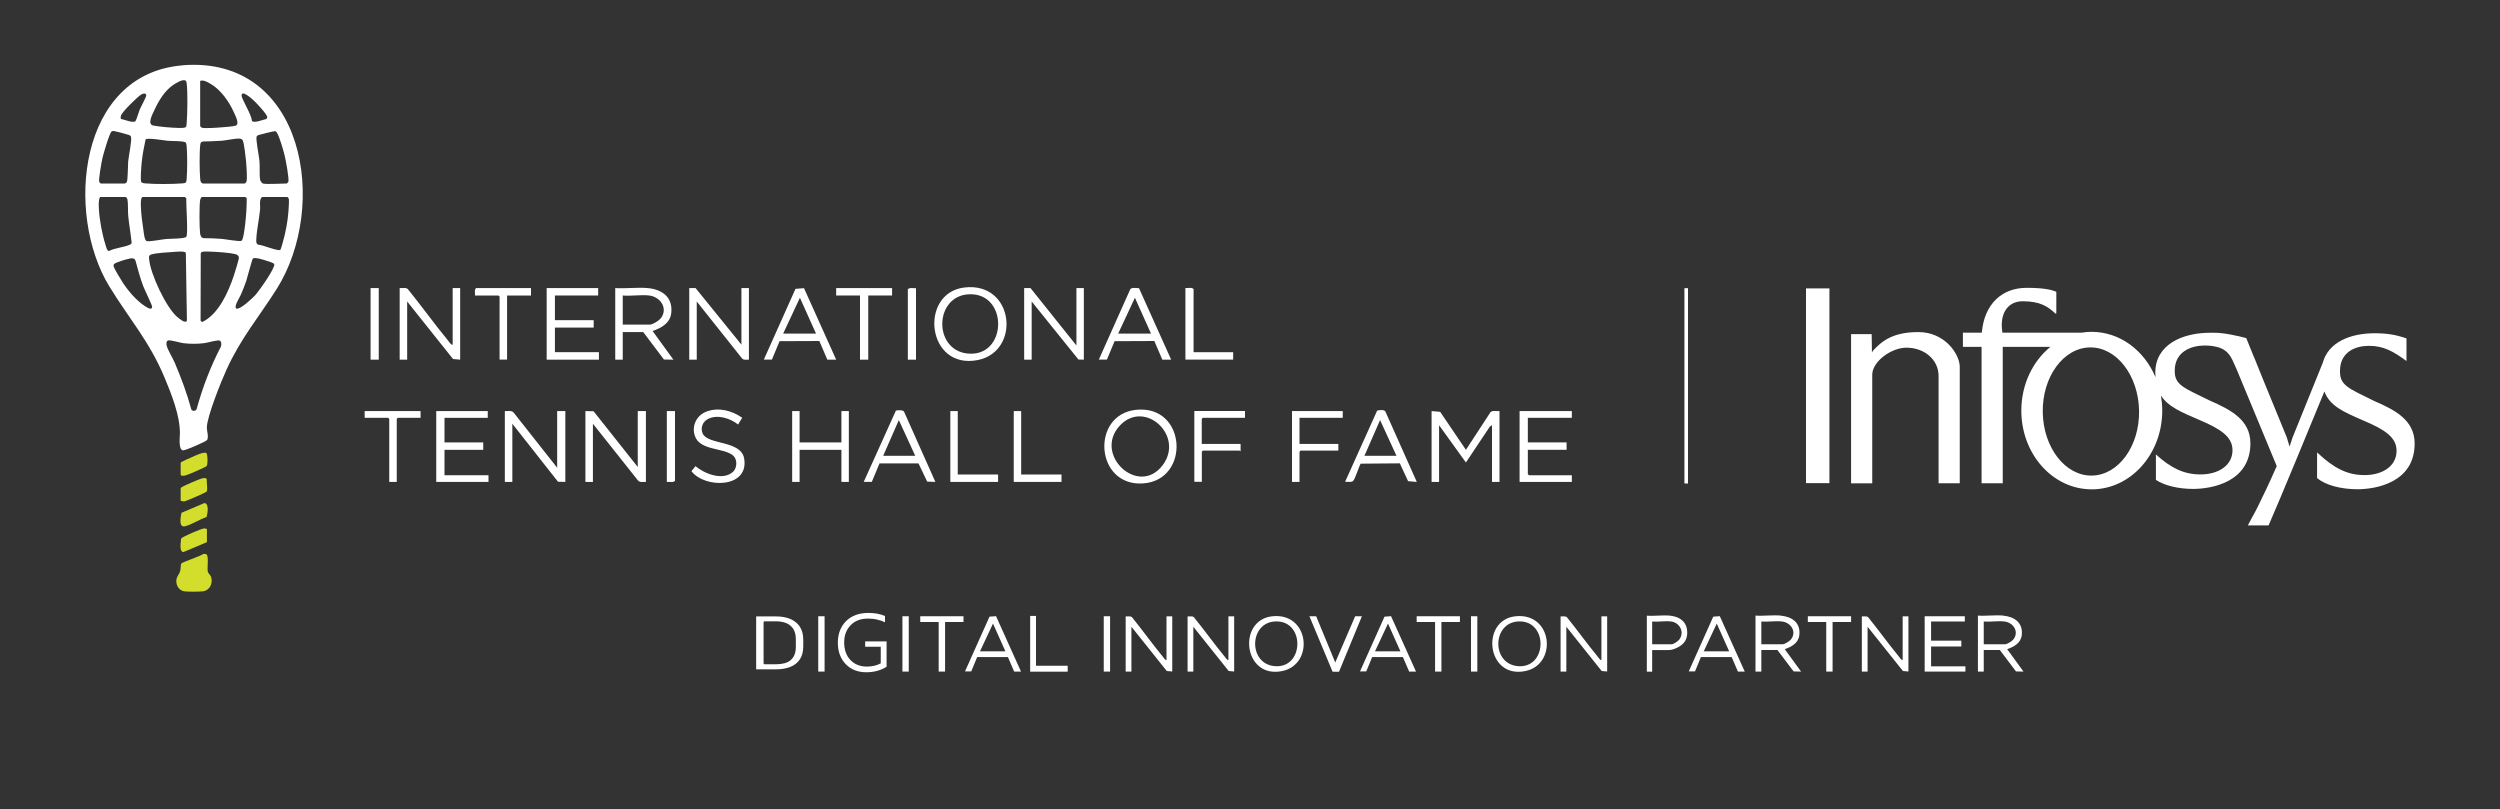<?xml version="1.0" encoding="UTF-8"?>
<svg id="Layer_1" data-name="Layer 1" xmlns="http://www.w3.org/2000/svg" width="300" height="97.11" viewBox="0 0 300 97.11">
  <rect x="0" y="0" width="300" height="97.11" fill="#333333" stroke="none"/>
  <defs>
    <style>
      .cls-1 {
        fill: #fff;
      }

      .cls-2 {
        fill: #d2de2b;
      }
    </style>
  </defs>
  <path class="cls-1" d="M245.13,49.48c.07,4.25,2.72,7.65,5.91,7.59,3.19-.06,5.72-3.55,5.65-7.79-.08-4.25-2.72-7.65-5.91-7.59-3.19.06-5.72,3.55-5.65,7.8M268.42,44.34c.07.16-.1-.24-.1-.24l.1.24ZM270.34,61.93c.13-.22.31-.55.52-.98l-.52.98ZM270.5,42.88c.03.09.07.19.12.3l.95,2.32-1.06-2.61ZM216.72,37.45v-2.84h2.81v20.6s0,2.77,0,2.77h-2.81v-20.54h0ZM224.6,40.09l.03,2.04v.14s.03,0,.03,0c.03-.09.08-.16.12-.21,1.03-1.11,2.33-2.21,5.43-2.21s4.88,2.52,4.96,4.1v11.2s0,2.84,0,2.84h-2.54v-12.87c0-1.98-1.73-3.4-3.86-3.4-1.76,0-4.03,1.59-4.1,3.19v13.09h-2.54v-17.9h2.47ZM258.72,54.54c1.74,1.58,3.3,2.39,5.31,2.39,2.05.02,3.87-.99,3.87-2.91,0-1.61-1.43-2.55-3.98-3.63-2.16-.93-3.77-1.59-4.61-2.94.1.59.16,1.2.16,1.82,0,5.21-3.78,9.45-8.46,9.45s-8.45-4.23-8.45-9.45c0-3.15,1.38-5.93,3.49-7.65h-5.72v16.37h-2.54v-2.69s0-.1,0-.15v-13.53h-2.24v-1.7h2.27c.29-3.44,2.42-5.38,5.37-5.38,1.91,0,2.96.2,3.57.48v2.33c-.01.17-.01.28-.01.28-.02,0-.09,0-.09,0-.92-.85-1.83-1.48-3.95-1.48-1.69,0-2.81,1.37-2.42,3.77h9.51c.39-.07.79-.1,1.2-.1,3.39,0,6.31,2.23,7.66,5.44-.01-.18-.02-.36-.02-.56,0-3.35,3.25-4.78,6.62-4.77.13,0,.25,0,.38,0,1.19-.02,2.88.37,3.91.64l2,4.92,2.86,6.98.34,1.12.37-1.12,3.62-8.95c.67-2.47,3.31-3.53,6.23-3.53,1.45,0,2.52.17,3.81.62v2.71c-1.58-1.15-2.72-1.82-4.51-1.82-1.58,0-3.47.7-3.47,3.02-.03,1.74,1.01,2.06,4.09,3.59,2.53,1.09,4.86,2.3,4.87,5.11,0,4.67-4.6,5.48-6.85,5.49-2,0-3.84-.49-4.86-1.34v-3.08l.16.14c1.82,1.7,3.43,2.58,5.51,2.58,2.05.02,3.87-.99,3.87-2.92,0-1.61-1.42-2.55-3.97-3.62-2.44-1.06-4.04-1.75-4.69-3.5-.99,2.42-5.62,13.67-6.7,16.08h-2.49l1.11-2.08.02-.03c.62-1.23,1.53-3.16,2.34-5.01l-4.8-11.58c-.03-.07-.11-.25-.27-.61-.37-.84-.71-1.61-1.74-2-.56-.19-1.15-.28-1.83-.28-1.58,0-3.6.7-3.6,3.02-.03,1.75,1.14,2.07,4.21,3.59,2.52,1.1,4.85,2.31,4.87,5.11,0,4.67-4.61,5.48-6.85,5.49-1.78,0-3.43-.39-4.49-1.08v-3.03h0Z"/>
  <path class="cls-1" d="M171.79,49.33l1.03.09,3.09,4.56,2.95-4.52c.27-.25.73-.09,1.08-.13v8.5h-.9v-6.8l-.25.15-2.88,4.32-3.22-4.47v6.8h-.9v-8.5h0Z"/>
  <path class="cls-1" d="M70.26,49.33l.97.02,5.3,6.69v-6.71h.98v8.5c-.36-.02-.75.12-.99-.22l-5.37-6.76v6.98h-.9v-8.5h0Z"/>
  <path class="cls-1" d="M60.59,49.33c.38.03.82-.13,1.08.22l5.19,6.58v-6.8h.98v8.5l-.88-.02-5.48-6.96v6.98h-.9v-8.5h0Z"/>
  <path class="cls-1" d="M54.32,41.37v-6.8h.9v8.59l-.86-.08-5.5-6.9v6.98h-.9v-8.59c.33.03.73-.11.99.13,1.64,2.03,3.17,4.17,4.83,6.18.14.17.32.49.53.5Z"/>
  <path class="cls-1" d="M77.73,34.57c1.74.16,3.04,1.11,2.82,3-.14,1.22-1.2,1.79-2.24,2.15l2.5,3.44-1.14-.02-2.48-3.29h-2.46v3.31h-.9v-8.59c1.26.08,2.66-.11,3.89,0h0ZM77.91,35.46c-.98-.12-2.18.09-3.18,0v3.49h3.27c.31,0,1.05-.46,1.26-.71.96-1.18.03-2.6-1.34-2.78Z"/>
  <path class="cls-1" d="M213.71,73.88c1.36.13,2.38.86,2.21,2.34-.11.95-.94,1.4-1.75,1.68l1.96,2.69-.9-.02-1.94-2.57h-1.93v2.59h-.7v-6.72c.98.07,2.08-.09,3.05,0h0ZM213.85,74.58c-.76-.1-1.7.07-2.49,0v2.73h2.56c.24,0,.82-.36.98-.56.75-.93.02-2.04-1.05-2.17h0Z"/>
  <path class="cls-1" d="M200.42,73.88c1.25.13,2.19.86,2.03,2.34-.1.95-.86,1.4-1.61,1.68l-.35.09-.46.02h-1.77v2.59h-.64v-6.72c.9.07,1.91-.09,2.8,0h0ZM200.55,74.58c-.7-.1-1.57.07-2.29,0v2.73h2.35c.22,0,.75-.36.9-.56.69-.93.02-2.04-.97-2.17h0Z"/>
  <path class="cls-1" d="M240.4,73.88c1.36.13,2.38.86,2.21,2.34-.11.95-.94,1.4-1.75,1.68l1.96,2.69-.9-.02-1.94-2.57h-1.93v2.59h-.7v-6.72c.98.07,2.08-.09,3.05,0h0ZM240.54,74.58c-.76-.1-1.7.07-2.49,0v2.73h2.56c.24,0,.82-.36.98-.56.75-.93.02-2.04-1.05-2.17h0Z"/>
  <path class="cls-1" d="M136.31,49.18c6.1-.65,6.58,8.43.87,8.83-5.77.4-6.32-8.25-.87-8.83ZM134.39,51.06c-3.25,3.46,2.2,8.59,5.11,4.79,2.7-3.53-2.12-7.98-5.11-4.79Z"/>
  <path class="cls-1" d="M88.97,41.37v-6.8h.9v8.59c-.27-.02-.6.09-.81-.13l-5.45-6.85v6.98h-.9v-8.59h.76s5.51,6.8,5.51,6.8h0Z"/>
  <polygon class="cls-1" points="122.9 34.57 123.66 34.57 129.17 41.46 129.17 34.57 130.06 34.57 130.06 43.16 129.41 43.14 123.8 36.18 123.8 43.16 122.9 43.16 122.9 34.57"/>
  <path class="cls-1" d="M115.72,34.5c6-.72,6.82,7.65,1.64,8.7-6.17,1.25-7.12-8.04-1.64-8.7h0ZM116.35,35.31c-4.23.11-4.41,6.66-.27,7.11,4.79.52,4.98-7.23.27-7.11Z"/>
  <path class="cls-1" d="M152.62,73.96c4.53-.54,5.15,5.78,1.23,6.57-4.65.94-5.38-6.07-1.23-6.57ZM153.09,74.57c-3.19.08-3.33,5.02-.2,5.36,3.62.39,3.76-5.46.2-5.36Z"/>
  <path class="cls-1" d="M181.8,73.96c4.53-.54,5.15,5.78,1.23,6.57-4.65.94-5.38-6.07-1.23-6.57ZM182.27,74.57c-3.19.08-3.33,5.02-.2,5.36,3.62.39,3.76-5.46.2-5.36Z"/>
  <polygon class="cls-1" points="71.78 34.57 71.78 35.46 66.59 35.46 66.59 38.42 71.24 38.42 71.24 39.31 66.59 39.31 66.59 42.26 71.87 42.26 71.87 43.16 65.6 43.16 65.6 34.57 71.78 34.57"/>
  <polygon class="cls-1" points="188.62 49.33 188.62 50.14 183.34 50.14 183.34 53.09 187.99 53.09 187.99 53.98 183.34 53.98 183.34 56.89 183.47 57.03 188.62 57.03 188.62 57.83 182.35 57.83 182.35 49.33 188.62 49.33"/>
  <polygon class="cls-1" points="58.53 49.33 58.53 50.14 53.34 50.14 53.34 53.09 57.99 53.09 57.99 53.98 53.34 53.98 53.34 57.03 58.62 57.03 58.62 57.83 52.35 57.83 52.35 49.33 58.53 49.33"/>
  <polygon class="cls-1" points="235.78 73.95 235.78 74.58 231.73 74.58 231.73 76.88 235.36 76.88 235.36 77.58 231.73 77.58 231.73 79.96 235.85 79.96 235.85 80.59 230.96 80.59 230.96 73.95 235.78 73.95"/>
  <path class="cls-1" d="M136.68,34.58l3.86,8.58h-1.06s-.96-2.24-.96-2.24l-4.77.02-.92,2.21h-.97s3.77-8.44,3.77-8.44c.19-.26.75-.12,1.05-.13h0ZM134.18,40.03h3.94l-1.93-4.3-2.01,4.3h0Z"/>
  <path class="cls-1" d="M96.48,34.58l3.86,8.58h-1.06s-.96-2.24-.96-2.24l-4.77.02-.92,2.21h-.97s3.8-8.49,3.8-8.49l1.02-.08h0ZM93.98,40.03h3.94l-1.93-4.3-2.01,4.3h0Z"/>
  <path class="cls-1" d="M119.53,73.95l2.99,6.64h-.82s-.75-1.74-.75-1.74h-3.69s-.71,1.72-.71,1.72h-.75s2.94-6.57,2.94-6.57l.79-.06h0ZM117.6,78.16h3.05l-1.49-3.33-1.56,3.33Z"/>
  <path class="cls-1" d="M166.93,73.95l2.99,6.64h-.82s-.75-1.74-.75-1.74h-3.69s-.71,1.72-.71,1.72h-.75s2.94-6.57,2.94-6.57l.79-.06h0ZM165,78.16h3.05l-1.49-3.33-1.56,3.33h0Z"/>
  <path class="cls-1" d="M206.38,73.95l2.99,6.64h-.82s-.75-1.74-.75-1.74h-3.69s-.71,1.72-.71,1.72h-.75s2.94-6.57,2.94-6.57l.79-.06h0ZM204.45,78.16h3.05l-1.49-3.33-1.56,3.33h0Z"/>
  <path class="cls-1" d="M112.25,57.83l-.99-.04-1.04-2.18h-4.68s-.92,2.21-.92,2.21h-.97s3.85-8.53,3.85-8.53c.15-.09.86-.11.98.1l3.77,8.45h0ZM109.83,54.7l-1.97-4.29-1.88,4.29h3.85,0Z"/>
  <path class="cls-1" d="M170,57.83l-1.03-.09-.99-2.14-4.7.04c-.24.4-.65,1.85-.93,2.09-.21.18-.67.05-.94.09l3.85-8.55c.27-.06.81-.14.98.1l3.77,8.45h0ZM167.58,54.7l-1.97-4.29-1.88,4.29h3.85Z"/>
  <polygon class="cls-1" points="95.95 49.33 95.95 53.09 100.97 53.09 100.97 49.33 101.86 49.33 101.86 57.83 100.97 57.83 100.97 53.98 95.95 53.98 95.95 57.83 95.06 57.83 95.06 49.33 95.95 49.33"/>
  <path class="cls-1" d="M89.06,50.14l-.49.8c-.95-.75-2.48-1.25-3.62-.66-.64.33-.93,1.09-.62,1.76.64,1.37,4.6.78,4.97,2.99.61,3.57-4.71,3.62-6.33,1.51l.49-.6c1.1.93,3.3,1.78,4.51.67.49-.45.53-1.45.04-1.91-1.1-1.02-4.06-.57-4.64-2.43-.39-1.23.26-2.49,1.48-2.91,1.45-.5,2.98-.08,4.2.76h0Z"/>
  <path class="cls-1" d="M149.4,49.33v.81h-5.06l-.13.13v3h4.66v.89s-.11-.09-.13-.09h-4.39l-.13.13v3.62h-.9v-8.5h6.09Z"/>
  <polygon class="cls-1" points="161.13 49.33 161.13 50.14 155.94 50.14 155.94 53.27 160.6 53.27 160.6 54.07 156.07 54.07 155.94 54.21 155.94 57.83 155.04 57.83 155.04 49.33 161.13 49.33"/>
  <polygon class="cls-1" points="107.05 34.57 107.05 35.46 104.19 35.46 104.19 43.16 103.2 43.16 103.2 35.46 100.34 35.46 100.34 34.57 107.05 34.57"/>
  <polygon class="cls-1" points="115.62 73.95 115.62 74.64 113.41 74.64 113.41 80.59 112.64 80.59 112.64 74.64 110.43 74.64 110.43 73.95 115.62 73.95"/>
  <polygon class="cls-1" points="175.19 73.95 175.19 74.64 172.97 74.64 172.97 80.59 172.21 80.59 172.21 74.64 170 74.64 170 73.95 175.19 73.95"/>
  <polygon class="cls-1" points="222.13 73.95 222.13 74.64 219.91 74.64 219.91 80.59 219.15 80.59 219.15 74.64 216.94 74.64 216.94 73.95 222.13 73.95"/>
  <path class="cls-1" d="M63.72,34.57v.89h-2.87v7.69h-.9v-7.56l-.13-.13h-2.82c.03-.29-.11-.68.13-.89h6.58Z"/>
  <path class="cls-1" d="M143.23,42.26h4.75v.89h-5.73v-8.59c.32.04.75-.12.98.13v7.56h0Z"/>
  <polygon class="cls-1" points="50.47 49.33 50.47 50.14 47.74 50.14 47.61 50.27 47.61 57.83 46.71 57.83 46.71 50.27 46.58 50.14 43.76 50.14 43.76 49.33 50.47 49.33"/>
  <polygon class="cls-1" points="114.93 49.33 114.93 56.94 119.77 56.94 119.77 57.83 114.04 57.83 114.04 49.33 114.93 49.33"/>
  <polygon class="cls-1" points="122.54 49.33 122.54 56.94 127.38 56.94 127.38 57.83 121.65 57.83 121.65 49.33 122.54 49.33"/>
  <polygon class="cls-1" points="124.32 73.91 124.32 79.89 128.12 79.89 128.12 80.6 123.62 80.6 123.62 73.91 124.32 73.91"/>
  <rect class="cls-1" x="44.47" y="34.57" width=".98" height="8.59"/>
  <path class="cls-1" d="M109.92,34.57v8.59h-.98v-8.45c.24-.25.67-.09.98-.13h0Z"/>
  <path class="cls-1" d="M81,49.33v8.37c-.24.25-.67.09-.98.13v-8.5h.98Z"/>
  <path class="cls-1" d="M21.93,7.83c14.66-1.15,17.58,16.92,11.24,26.9-2.13,3.35-4.31,5.91-6,9.65-.62,1.36-2.33,5.6-2.35,6.92,0,.44.23,1,.05,1.48-.09.19-2.6,1.27-2.88,1.26-.6,0-.41-1.55-.4-2.03.01-2.14-1-4.68-1.84-6.69-1.83-4.39-4.28-7.1-6.65-10.98-5.31-8.73-3.71-25.51,8.83-26.5h0ZM22.29,15.25c.1-.1.1-.33.11-.47.09-1.08.14-3.75,0-4.78-.02-.12-.02-.23-.13-.32-.3-.24-1.19.31-1.48.51-1,.67-1.75,1.89-2.24,2.97-.23.51-.95,1.76-.14,1.91.81.15,2.13.26,2.96.28.23,0,.78.04.93-.11h0ZM24.02,9.7v5.44s.14.16.18.18c.27.12,1.96,0,2.38-.04.43-.04,1.33-.09,1.69-.2.53-.16-.03-1.21-.19-1.57-.57-1.3-1.59-2.75-2.83-3.46-.36-.2-.83-.5-1.23-.34h0ZM16.26,14.53c.1-.1.41-1.16.52-1.42.13-.3.78-1.48.77-1.66-.03-.33-.36-.24-.58-.12-.42.22-2.3,2.09-2.44,2.5-.04.11-.1.39.01.46.39.04,1.44.53,1.73.24h0ZM30.46,12.07c-.23-.21-1.46-1.34-1.47-.61,0,.44,1.23,2.34,1.23,3.03.24.36,1.37-.16,1.75-.2l.11-.23c-.02-.33-1.29-1.69-1.62-1.99h0ZM12.1,22.02h2.88s.2-.1.23-.15c.14-.22.13-2.04.17-2.5.06-.58.46-2.57.34-2.95-.04-.13-.12-.17-.23-.22-.16-.07-1.72-.48-1.87-.48-.08,0-.15,0-.22.05-.26.16-1.01,2.76-1.11,3.21-.1.43-.49,2.62-.38,2.86.02.04.15.17.18.18h0ZM31.53,22.02c.43.12,2.27,0,2.88,0,.02,0,.16-.14.18-.18.15-.31-.31-2.67-.43-3.17-.15-.62-.62-2.26-.93-2.75-.07-.11-.12-.17-.26-.18-.13,0-1.73.39-1.93.46-.11.04-.21.08-.25.2-.11.33.29,2.33.34,2.86.07.68-.02,1.76.09,2.34.02.12.23.38.31.41ZM22.29,21.91c.1-.14.1-.31.11-.47.08-1,.09-2.88,0-3.88-.02-.18-.02-.34-.14-.49-.66-.2-1.47-.11-2.16-.18-.43-.04-2.43-.39-2.63-.16-.2.92-.38,1.87-.47,2.81-.04.39-.18,2.07-.05,2.29.09.15.37.17.54.18,1.11.1,3.21.09,4.33,0,.16-.01.33-.01.47-.11h0ZM24.34,22.02h5.04s.16-.14.18-.18c.15-.32,0-2.09-.04-2.56-.05-.49-.22-2.04-.38-2.41-.06-.15-.23-.23-.39-.24-.54-.03-1.55.21-2.15.26-.72.06-1.51.06-2.25.09-.25.05-.29.17-.32.4-.11.83-.09,3.29,0,4.14.02.21.07.45.31.49h0ZM15.07,23.64h-3.06c-.22.35-.16,1.05-.14,1.49.06,1.2.4,3.03.77,4.18.07.21.18.8.44.81.69-.38,1.91-.45,2.55-.78.1-.05.14-.08.17-.2-.11-1.07-.3-2.13-.41-3.2-.06-.57,0-1.47-.09-1.98-.02-.11-.13-.29-.22-.32h0ZM17.14,23.64c-.3,0-.24,1-.23,1.22.03.81.16,1.88.29,2.68.05.33.12,1.3.41,1.39.33.1,1.84-.21,2.32-.25.43-.04,2.28-.02,2.43-.27.24-.4-.05-3.88,0-4.59-.02-.04-.16-.18-.18-.18h-5.04ZM29.37,23.64h-5.13c-.11,0-.21.28-.23.4-.1.76-.09,3.18,0,3.96.03.26.13.53.41.58.75,0,1.5.03,2.25.09.41.04,2.07.34,2.3.23.24-.12.39-1.55.44-1.9.13-1.04.19-2.09.2-3.14l-.02-.12c-.07-.02-.16-.1-.21-.11h0ZM34.5,23.64h-3.06c-.38.38-.18.99-.23,1.48-.1,1.13-.4,2.43-.45,3.51-.01.28-.07.63.25.74.42-.02,2.46.85,2.64.6.07-.1.25-.76.3-.94.32-1.1.6-2.6.67-3.73.02-.33.07-1.06.05-1.35,0-.09-.11-.29-.18-.31h0ZM20.85,30.23c-.67.04-2.07.12-2.67.3-.36.11-.31.27-.28.61.16,1.75,2.02,5.74,3.36,6.89.24.2.98.85,1.17.45l-.13-8.15c-.18-.23-1.14-.12-1.47-.1h0ZM24.26,30.22c-.09.03-.14.1-.17.19l-.02,8.07.19.17c1.99-.96,3.14-3.6,3.81-5.6.1-.31.62-1.97.6-2.15-.02-.21-.22-.35-.4-.4-.6-.16-2.02-.26-2.68-.29-.28-.01-1.13-.06-1.33.01h0ZM30.34,31.04c-.1.1-.66,2.28-.79,2.67-.19.56-.42,1.13-.66,1.68-.13.3-.92,1.51-.5,1.64.44.14,1.91-1.25,2.24-1.61.43-.47,2.42-3.26,2.28-3.72-.05-.16-.67-.32-.87-.39-.33-.11-1.48-.5-1.71-.27h0ZM15.54,31.04c-.31.04-1.71.45-1.86.66-.05.07-.07.14-.05.22.06.33.89,1.66,1.12,2.02.66,1,1.65,2.17,2.67,2.81.21.13.8.56.84.06.01-.16-.94-2.11-1.09-2.52-.37-.99-.64-2.02-.92-3.04-.14-.32-.43-.26-.72-.22ZM20.22,40.83c-.31.09-.27.47-.2.71.14.51.72,1.44.96,2.01.77,1.82,1.46,3.67,1.98,5.58.13.25.54.22.64-.05.71-2.6,1.68-5.12,2.92-7.51.06-.22.07-.59-.16-.7-.22-.11-1.47.26-1.86.31-.78.1-1.71.1-2.5,0-.39-.05-1.55-.4-1.79-.33h0Z"/>
  <g>
    <path class="cls-2" d="M24.81,66.57c.25.25.04,1.57.12,2,.05.24.3.41.38.61.29.76-.11,1.67-.96,1.78-.45.05-1.81.06-2.24,0-.61-.09-.99-.7-.95-1.3.02-.46.33-.72.45-1.09.09-.27.06-.83.14-.94.13-.19,2.3-.88,2.64-1.15.13-.04.36,0,.45.09h0Z"/>
    <path class="cls-2" d="M21.68,55.53c.03-.11,1.17-.6,1.38-.69.3-.13,1.53-.73,1.73-.44.12.18.18,1.31,0,1.53-.11.13-2.29,1.08-2.56,1.13-.13.03-.55.09-.55-.1v-1.44h0Z"/>
    <path class="cls-2" d="M24.52,60.37c.61.02.38,1.3.27,1.67-.81.27-1.79.91-2.58,1.11-.81.2-.52-1.13-.44-1.61l2.75-1.17h0Z"/>
    <path class="cls-2" d="M21.68,60.07v-1.48c.06-.1.15-.14.25-.2.25-.15,1.98-.9,2.27-.97.2-.05.54-.13.62.11-.05.34.15,1.23-.04,1.47-.09.11-2.42,1.13-2.63,1.16-.18.03-.3-.04-.47-.07h0Z"/>
    <path class="cls-2" d="M24.83,63.49v1.57l-2.82,1.19c-.54-.05-.3-1.2-.28-1.6.09-.13.24-.18.37-.26.36-.2,1.94-.89,2.28-.96.19-.04.27,0,.45.05h0Z"/>
  </g>
  <rect class="cls-1" x="98.19" y="73.95" width=".76" height="6.64"/>
  <rect class="cls-1" x="108.29" y="73.95" width=".76" height="6.64"/>
  <rect class="cls-1" x="132.45" y="73.95" width=".76" height="6.64"/>
  <rect class="cls-1" x="176.52" y="73.95" width=".76" height="6.64"/>
  <path class="cls-1" d="M139.98,79.2v-5.24h.69v6.62l-.66-.06-4.24-5.31v5.38h-.69v-6.62c.25.03.56-.08.76.1,1.27,1.56,2.44,3.21,3.72,4.76.11.13.24.37.41.38h0Z"/>
  <path class="cls-1" d="M192.17,79.2v-5.24h.69v6.62l-.66-.06-4.24-5.31v5.38h-.69v-6.62c.25.03.56-.08.76.1,1.27,1.56,2.44,3.21,3.72,4.76.11.13.24.37.41.38h0Z"/>
  <path class="cls-1" d="M147.41,79.2v-5.24h.69v6.62l-.66-.06-4.24-5.31v5.38h-.69v-6.62c.25.03.56-.08.76.1,1.27,1.56,2.44,3.21,3.72,4.76.11.13.24.37.41.38h0Z"/>
  <path class="cls-1" d="M228.32,79.2v-5.24h.69v6.62l-.66-.06-4.24-5.31v5.38h-.69v-6.62c.25.03.56-.08.76.1,1.27,1.56,2.44,3.21,3.72,4.76.11.13.24.37.41.38h0Z"/>
  <polygon class="cls-1" points="157.94 73.95 160.23 79.5 162.62 73.95 163.43 73.95 160.68 80.61 159.91 80.61 157.13 73.95 157.94 73.95"/>
  <path class="cls-1" d="M106.2,74.67c-.25-.12-.55-.22-.91-.31s-.74-.13-1.14-.13c-.88,0-1.57.27-2.08.8-.51.53-.77,1.22-.77,2.07s.25,1.58.75,2.1c.5.52,1.16.79,1.98.79.62,0,1.18-.13,1.66-.39v-1.99h-1.87v-.64h2.57v3.04c-.7.44-1.51.66-2.43.66-1.02,0-1.84-.32-2.47-.97-.63-.65-.95-1.51-.95-2.57s.33-1.94.99-2.6c.66-.65,1.56-.98,2.68-.98.75,0,1.41.12,1.99.37v.76h0Z"/>
  <path class="cls-1" d="M90.74,80.31v-6.34h2.39c.65,0,1.22.1,1.71.31.48.2.87.51,1.14.92s.41.94.41,1.58v.79c0,.63-.14,1.15-.41,1.56-.27.4-.65.7-1.14.9-.49.19-1.07.29-1.72.29h-2.39,0ZM91.63,74.64v4.99l.08.08h1.43c.35,0,.68-.04.96-.11.29-.07.54-.19.75-.36.21-.17.37-.39.48-.65.11-.26.17-.59.17-.97v-.91c0-.51-.11-.93-.31-1.25-.21-.31-.49-.55-.85-.69-.35-.14-.75-.21-1.19-.21h-1.43l-.08.08h0Z"/>
  <rect class="cls-1" x="202.13" y="34.58" width=".43" height="23.44"/>
</svg>